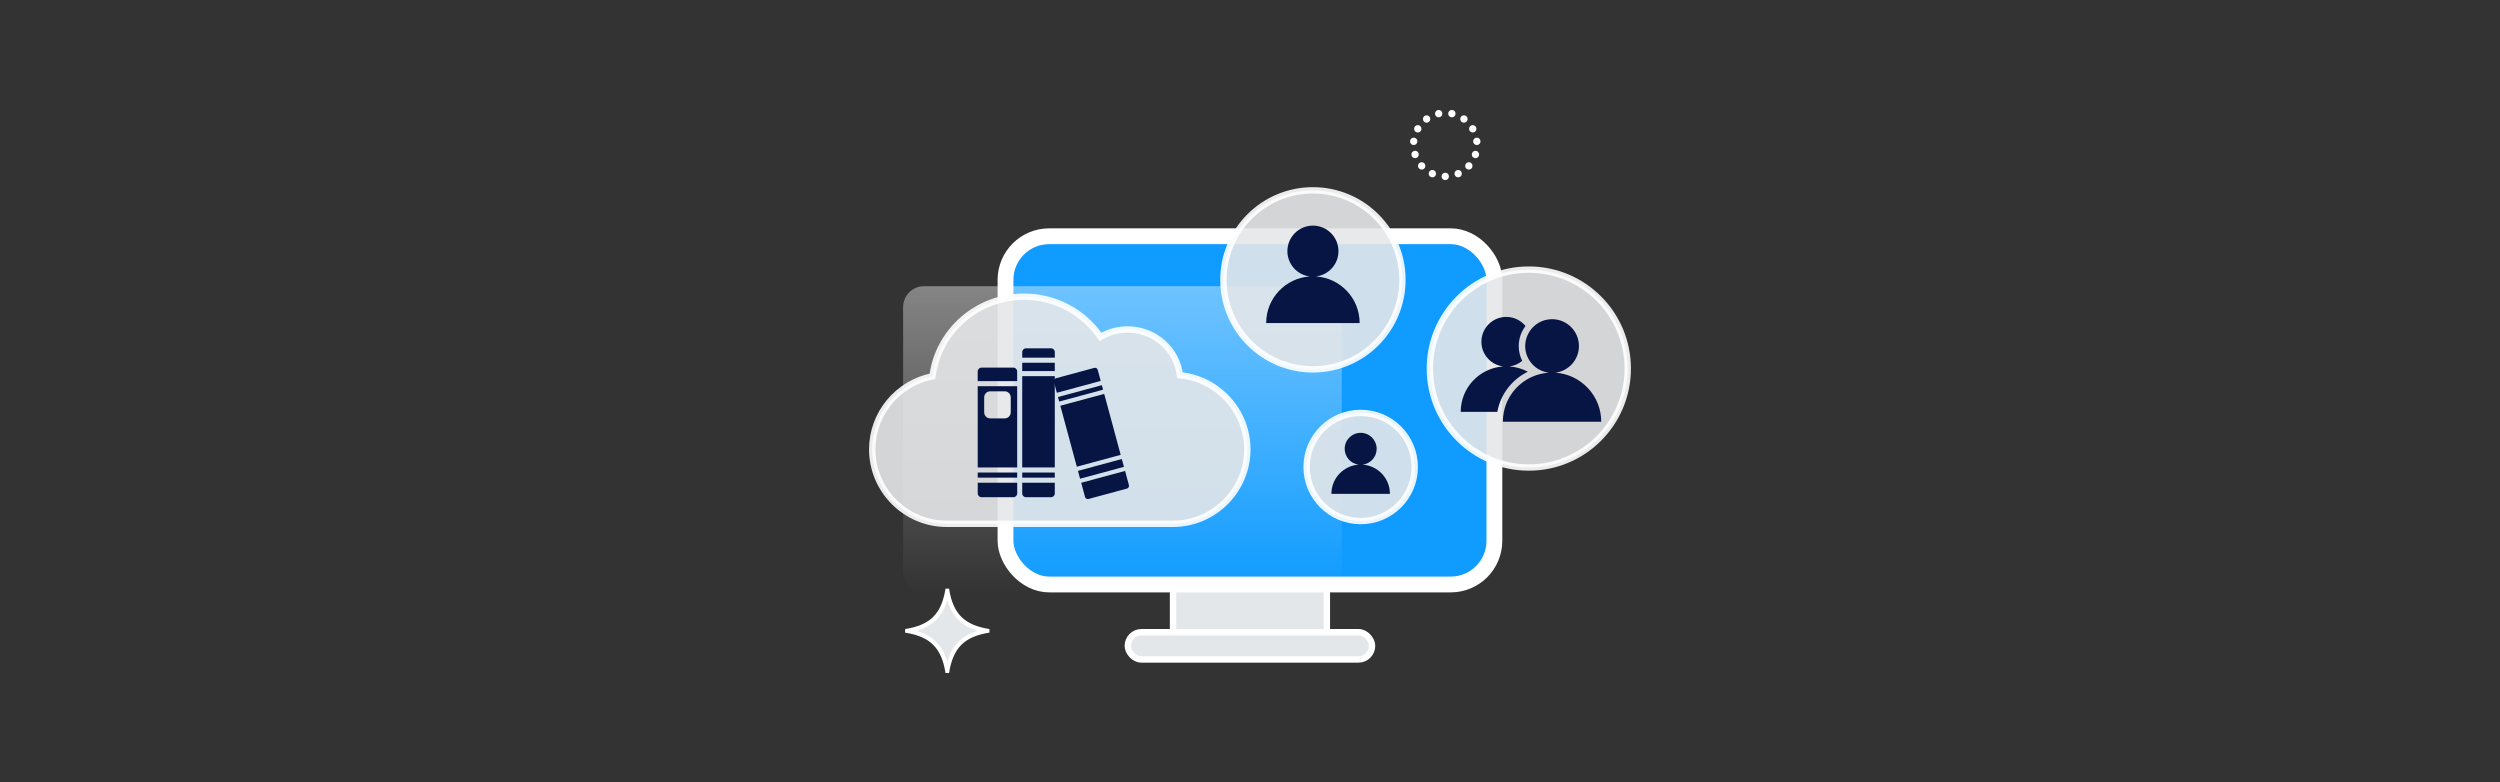 <?xml version="1.0" encoding="UTF-8"?>
<svg id="Layer_1" data-name="Layer 1" xmlns="http://www.w3.org/2000/svg" xmlns:xlink="http://www.w3.org/1999/xlink" viewBox="0 0 1176 368">
  <rect x="0" y="0" width="1176" height="368" fill="#333333" stroke="none"/>
  <defs>
    <style>
      .cls-1 {
        stroke-width: 1.74px;
      }

      .cls-1, .cls-2, .cls-3, .cls-4 {
        stroke: #fff;
        stroke-miterlimit: 10;
      }

      .cls-1, .cls-5 {
        fill: #fff;
      }

      .cls-2 {
        fill: #0f9bff;
        stroke-width: 7.44px;
      }

      .cls-6 {
        fill: url(#linear-gradient);
        opacity: .4;
      }

      .cls-3 {
        fill: none;
      }

      .cls-3, .cls-7 {
        opacity: .9;
      }

      .cls-3, .cls-4 {
        stroke-width: 3px;
      }

      .cls-8 {
        fill: #071545;
      }

      .cls-9, .cls-7, .cls-4 {
        fill: #e4e7e9;
      }
    </style>
    <linearGradient id="linear-gradient" x1="528" y1="278.58" x2="528" y2="134.62" gradientUnits="userSpaceOnUse">
      <stop offset="0" stop-color="#fff" stop-opacity="0"/>
      <stop offset="1" stop-color="#fff"/>
    </linearGradient>
  </defs>
  <g>
    <rect class="cls-4" x="551.79" y="275.92" width="72.37" height="22.41"/>
    <rect class="cls-2" x="472.99" y="111.13" width="229.97" height="163.81" rx="20.54" ry="20.54"/>
    <rect class="cls-4" x="530.52" y="297.38" width="114.9" height="12.84" rx="6.42" ry="6.42"/>
  </g>
  <rect class="cls-6" x="424.83" y="134.62" width="206.34" height="143.96" rx="9.83" ry="9.83"/>
  <g>
    <path class="cls-7" d="M555.05,176.51c-1.47-12.13-11.93-21.53-24.62-21.53-4.67,0-9.04,1.27-12.77,3.49-7.79-11.4-21-18.9-36-18.9-22.12,0-40.36,16.34-43.02,37.44-16.09,3.14-28.34,17.39-28.34,34.37h0c0,19.26,15.76,35.02,35.02,35.02h106.4c19.26,0,35.02-15.76,35.02-35.02h0c0-18.14-13.98-33.17-31.69-34.86Z"/>
    <path class="cls-3" d="M555.05,176.51c-1.47-12.13-11.93-21.53-24.62-21.53-4.67,0-9.04,1.27-12.77,3.49-7.79-11.4-21-18.9-36-18.9-22.12,0-40.36,16.34-43.02,37.44-16.09,3.14-28.34,17.39-28.34,34.37h0c0,19.26,15.76,35.02,35.02,35.02h106.4c19.26,0,35.02-15.76,35.02-35.02h0c0-18.14-13.98-33.17-31.69-34.86Z"/>
  </g>
  <g>
    <path class="cls-9" d="M445.6,315.57c-2.02-11.43-7.38-16.79-18.81-18.81,11.43-2.02,16.79-7.38,18.81-18.81,2.02,11.43,7.38,16.79,18.81,18.81-11.43,2.02-16.79,7.38-18.81,18.81Z"/>
    <path class="cls-5" d="M445.6,282.35c2.28,7.65,6.76,12.13,14.41,14.41-7.65,2.28-12.13,6.76-14.41,14.41-2.28-7.65-6.77-12.13-14.41-14.41,7.65-2.28,12.13-6.76,14.41-14.41M446.44,276.91h-1.68c-1.87,11.83-7.17,17.14-19,19v1.68c11.83,1.87,17.14,7.17,19,19h1.68c1.87-11.83,7.17-17.14,19-19v-1.68c-11.83-1.87-17.14-7.17-19-19h0Z"/>
  </g>
  <circle class="cls-7" cx="617.6" cy="131.64" r="42.1"/>
  <circle class="cls-3" cx="617.6" cy="131.64" r="42.1"/>
  <g>
    <circle class="cls-1" cx="679.85" cy="82.98" r=".86"/>
    <circle class="cls-1" cx="673.78" cy="81.69" r=".86"/>
    <circle class="cls-1" cx="668.76" cy="78.04" r=".86"/>
    <circle class="cls-1" cx="665.66" cy="72.67" r=".86"/>
    <circle class="cls-1" cx="665.01" cy="66.49" r=".86"/>
    <circle class="cls-1" cx="666.93" cy="60.59" r=".86"/>
    <circle class="cls-1" cx="671.08" cy="55.98" r=".86"/>
    <circle class="cls-1" cx="676.75" cy="53.46" r=".86"/>
    <circle class="cls-1" cx="682.96" cy="53.46" r=".86"/>
    <circle class="cls-1" cx="688.63" cy="55.98" r=".86"/>
    <circle class="cls-1" cx="692.78" cy="60.59" r=".86"/>
    <circle class="cls-1" cx="694.7" cy="66.49" r=".86"/>
    <circle class="cls-1" cx="694.05" cy="72.67" r=".86"/>
    <circle class="cls-1" cx="690.94" cy="78.04" r=".86"/>
    <circle class="cls-1" cx="685.92" cy="81.69" r=".86"/>
  </g>
  <g>
    <circle class="cls-7" cx="640.06" cy="219.67" r="25.43"/>
    <circle class="cls-3" cx="640.06" cy="219.67" r="25.43"/>
  </g>
  <path class="cls-8" d="M619.11,130.04c5.92-.74,10.5-5.78,10.5-11.9,0-6.63-5.38-12.01-12.01-12.01s-12.01,5.38-12.01,12.01c0,6.12,4.58,11.16,10.5,11.9-11.44.78-20.48,10.29-20.48,21.93h43.97c0-11.64-9.04-21.15-20.48-21.93Z"/>
  <path class="cls-8" d="M641.01,218.57c3.71-.47,6.57-3.62,6.57-7.45,0-4.15-3.37-7.52-7.52-7.52s-7.52,3.37-7.52,7.52c0,3.83,2.87,6.99,6.57,7.45-7.16.49-12.82,6.45-12.82,13.73h27.53c0-7.29-5.66-13.25-12.82-13.73Z"/>
  <g>
    <circle class="cls-7" cx="719.15" cy="173.37" r="46.54"/>
    <circle class="cls-3" cx="719.15" cy="173.37" r="46.54"/>
    <g>
      <path class="cls-8" d="M718.68,174.86c-2.61-1.4-5.54-2.28-8.65-2.49,2.28-.29,4.35-1.23,6.02-2.63-1.05-2.1-1.64-4.47-1.64-6.95,0-3.55,1.2-6.81,3.19-9.44-2.15-2.61-5.4-4.28-9.05-4.28-6.46,0-11.7,5.24-11.7,11.7,0,5.96,4.47,10.88,10.23,11.6-11.15.76-19.96,10.03-19.96,21.37h17.22c1.5-8.28,6.93-15.27,14.33-18.88Z"/>
      <path class="cls-8" d="M731.68,175.31c6.23-.78,11.05-6.09,11.05-12.53,0-6.98-5.66-12.64-12.64-12.64-4.56,0-8.54,2.42-10.76,6.04-1.18,1.92-1.88,4.18-1.88,6.6,0,1.58.29,3.09.82,4.48,1.63,4.29,5.53,7.45,10.23,8.05-2.38.16-4.67.69-6.8,1.52-7.23,2.81-12.7,9.15-14.28,16.91-.31,1.5-.47,3.05-.47,4.65h46.27c0-12.24-9.51-22.26-21.55-23.08Z"/>
    </g>
  </g>
  <g>
    <g>
      <path class="cls-8" d="M478.48,181.67h-18.56v38.21h18.56v-38.21ZM472.61,196.81h-6.81c-1.57,0-2.84-1.27-2.84-2.84v-7.06c0-1.57,1.27-2.84,2.84-2.84h6.81c1.57,0,2.84,1.27,2.84,2.84v7.06c0,1.57-1.27,2.84-2.84,2.84Z"/>
      <path class="cls-8" d="M459.92,232.09c0,.99.81,1.8,1.8,1.8h14.97c.99,0,1.8-.81,1.8-1.8v-5.01h-18.56v5.01Z"/>
      <path class="cls-8" d="M478.48,174.73c0-.99-.81-1.8-1.8-1.8h-14.97c-.99,0-1.8.81-1.8,1.8v4.55h18.56v-4.55Z"/>
      <rect class="cls-8" x="459.92" y="222.28" width="18.56" height="2.4"/>
      <rect class="cls-8" x="480.85" y="176.94" width="15.32" height="42.94"/>
      <rect class="cls-8" x="480.85" y="222.28" width="15.32" height="2.4"/>
      <rect class="cls-8" x="480.85" y="170.64" width="15.32" height="3.91"/>
      <path class="cls-8" d="M480.85,232.13c0,.96.79,1.75,1.75,1.75h11.82c.96,0,1.75-.79,1.75-1.75v-5.06h-15.32v5.06Z"/>
      <path class="cls-8" d="M496.18,165.6c0-.96-.79-1.75-1.75-1.75h-11.82c-.96,0-1.75.79-1.75,1.75v2.64h15.32v-2.64Z"/>
    </g>
    <g>
      <path class="cls-8" d="M510.39,233.73c.2.73.92,1.17,1.62.99l18.12-4.9c.7-.19,1.1-.94.9-1.67l-1.79-6.63-20.64,5.58,1.79,6.63Z"/>
      <path class="cls-8" d="M516.39,174.03c-.2-.73-.92-1.17-1.62-.99l-18.12,4.9c-.7.19-1.1.94-.9,1.67l1.39,5.15,20.64-5.58-1.39-5.15Z"/>
      <rect class="cls-8" x="502.29" y="187.51" width="21.38" height="29.71" transform="translate(-35.04 140.95) rotate(-15.13)"/>
      <rect class="cls-8" x="507.2" y="218.6" width="21.38" height="3.82" transform="translate(-39.61 142.86) rotate(-15.13)"/>
      <rect class="cls-8" x="497.59" y="183.89" width="21.38" height="2.21" transform="translate(-30.67 139.12) rotate(-15.13)"/>
    </g>
  </g>
</svg>